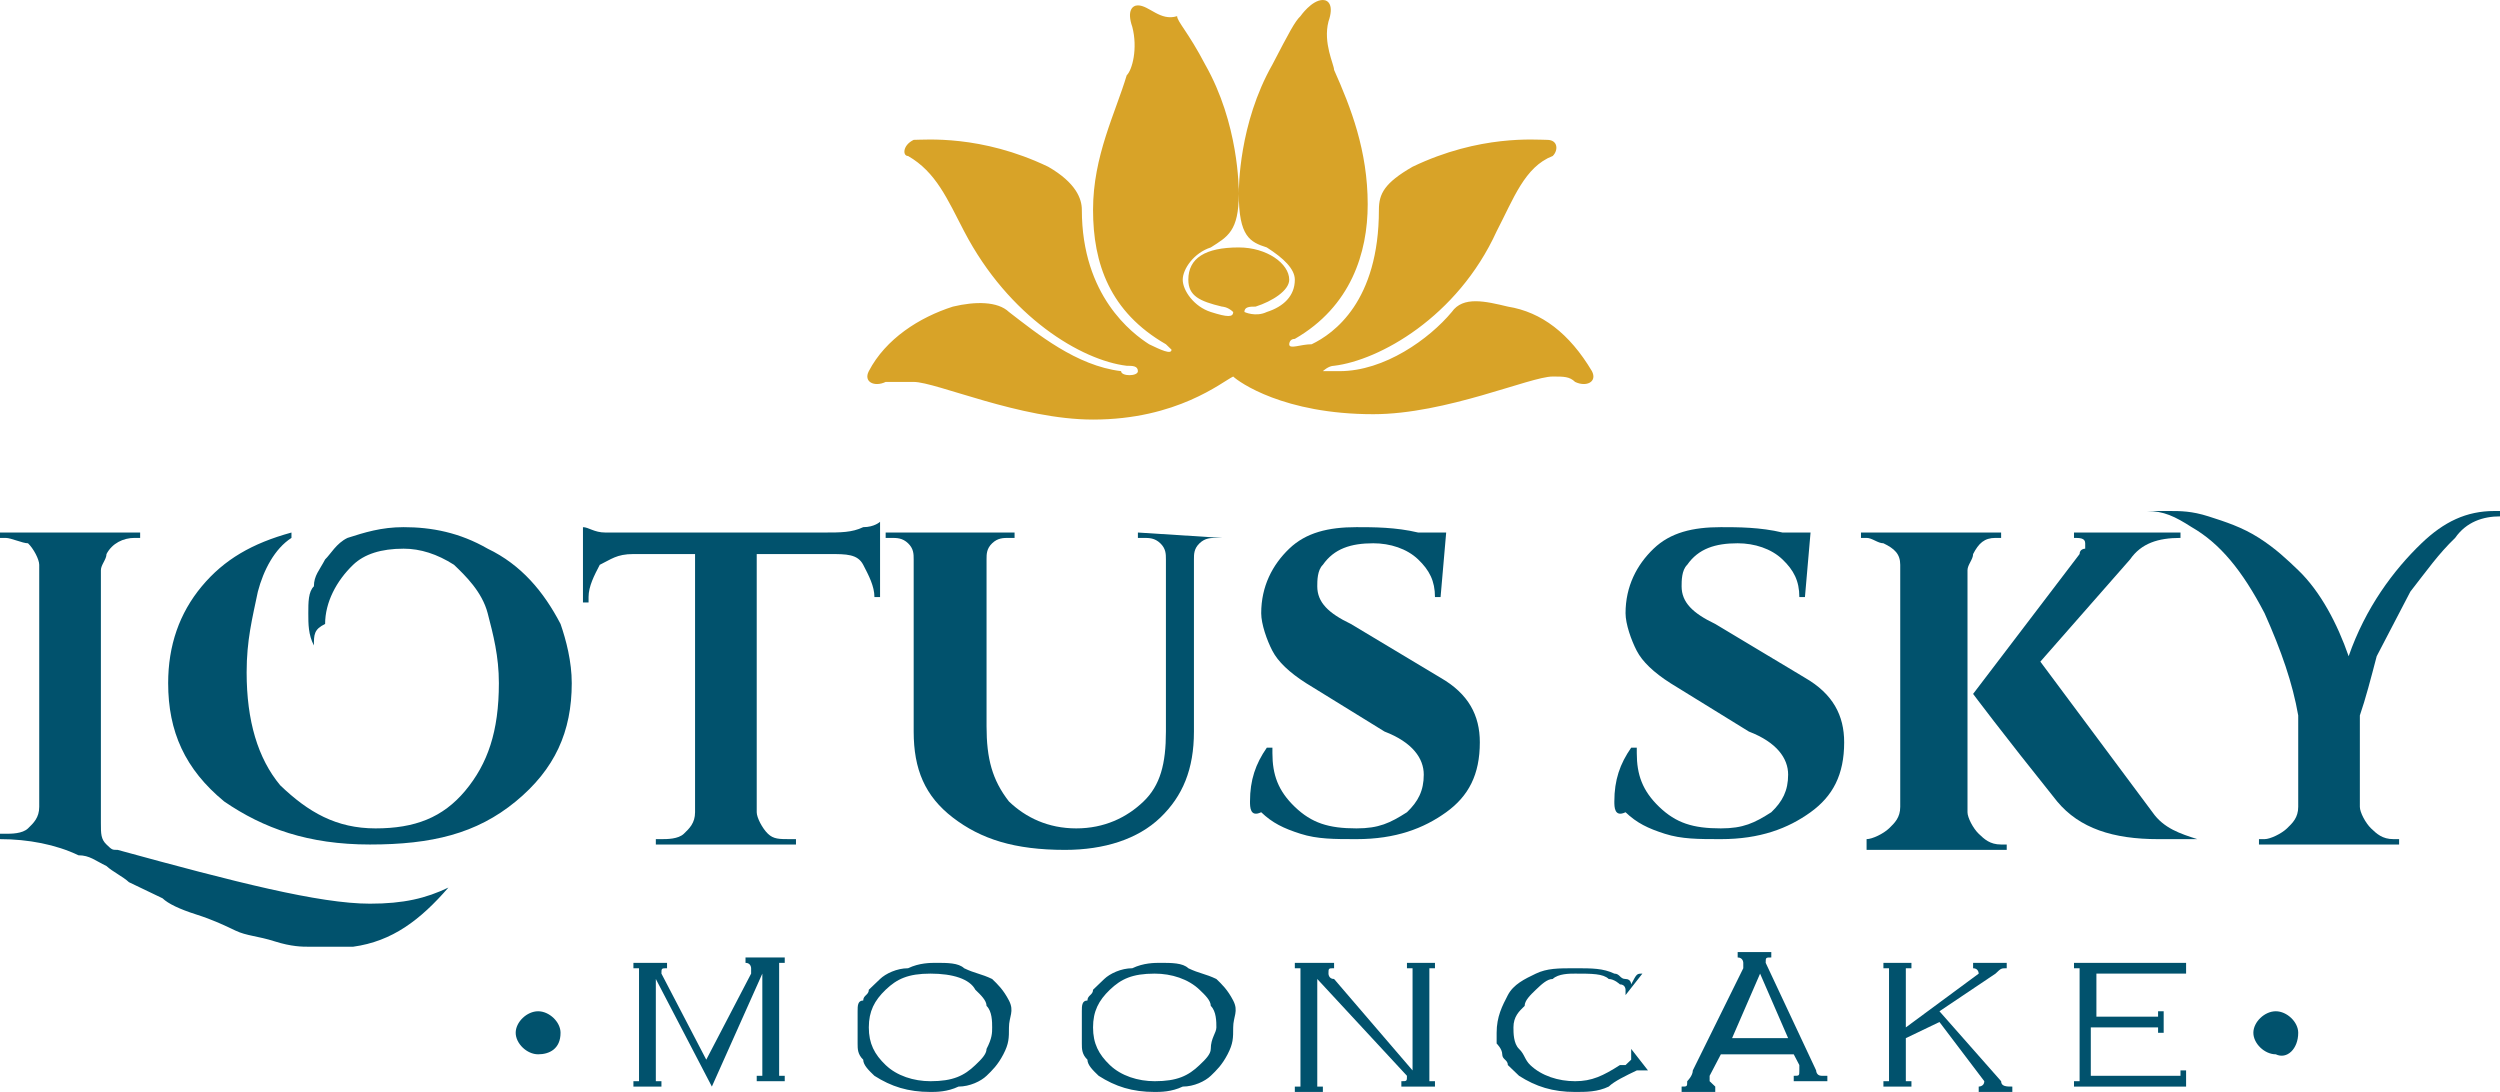 <svg width="87" height="38" viewBox="0 0 87 38" fill="none" xmlns="http://www.w3.org/2000/svg">
<path d="M42.915 13.103C43.11 13.291 44.67 14.414 47.791 14.414C50.327 14.414 53.253 13.103 54.034 13.103C54.424 13.103 54.619 13.103 54.814 13.291C55.204 13.478 55.594 13.291 55.399 12.916C54.619 11.606 53.644 10.857 52.473 10.67C51.693 10.483 50.913 10.296 50.522 10.857C49.742 11.793 48.182 12.916 46.621 12.916C46.426 12.916 46.036 12.916 46.036 12.916C46.036 12.916 46.231 12.729 46.426 12.729C47.986 12.542 50.718 11.044 52.083 8.049C52.668 6.926 53.058 5.803 54.034 5.429C54.229 5.241 54.229 4.867 53.839 4.867C53.448 4.867 51.498 4.68 49.157 5.803C48.182 6.365 47.986 6.739 47.986 7.3C47.986 10.483 46.426 11.606 45.646 11.98C45.256 11.98 44.865 12.168 44.865 11.98C44.865 11.98 44.865 11.793 45.06 11.793C47.011 10.67 47.596 8.798 47.596 7.113C47.596 5.241 47.011 3.744 46.426 2.433C46.426 2.246 46.036 1.498 46.231 0.749C46.426 0.187 46.231 0 46.036 0C45.646 0 45.256 0.562 45.256 0.562C45.06 0.749 44.865 1.123 44.28 2.246C43.11 4.305 43.11 6.552 43.11 6.739C43.11 8.236 43.5 8.424 44.085 8.611C44.67 8.985 45.06 9.36 45.06 9.734C45.06 10.296 44.67 10.67 44.085 10.857C43.695 11.044 43.305 10.857 43.305 10.857C43.305 10.67 43.5 10.67 43.695 10.67C44.28 10.483 44.865 10.108 44.865 9.734C44.865 9.172 44.085 8.611 43.11 8.611C41.94 8.611 41.354 8.985 41.354 9.734C41.354 10.296 41.744 10.483 42.525 10.67C42.525 10.67 42.72 10.67 42.915 10.857C42.915 11.044 42.72 11.044 42.135 10.857C41.549 10.67 41.159 10.108 41.159 9.734C41.159 9.36 41.549 8.798 42.135 8.611C42.72 8.236 43.11 8.049 43.11 6.739C43.11 6.552 43.11 4.305 41.94 2.246C41.354 1.123 40.964 0.749 40.964 0.562C40.379 0.749 39.989 0.187 39.599 0.187C39.404 0.187 39.209 0.374 39.404 0.936C39.599 1.685 39.404 2.433 39.209 2.621C38.818 3.931 38.038 5.429 38.038 7.3C38.038 9.172 38.623 10.857 40.574 11.98L40.769 12.168C40.769 12.355 40.379 12.168 39.989 11.98C39.404 11.606 37.648 10.296 37.648 7.3C37.648 6.926 37.453 6.365 36.478 5.803C34.137 4.68 32.186 4.867 31.796 4.867C31.406 5.054 31.406 5.429 31.601 5.429C32.576 5.99 32.966 6.926 33.552 8.049C35.112 11.044 37.648 12.542 39.209 12.729C39.404 12.729 39.599 12.729 39.599 12.916C39.599 13.103 39.014 13.103 39.014 12.916C37.453 12.729 36.087 11.606 35.112 10.857C34.722 10.483 33.942 10.483 33.161 10.67C31.991 11.044 30.821 11.793 30.235 12.916C30.04 13.291 30.43 13.478 30.821 13.291C31.211 13.291 31.406 13.291 31.796 13.291C32.576 13.291 35.502 14.601 38.038 14.601C40.964 14.601 42.525 13.291 42.915 13.103Z" fill="#D8A328"/>
<path d="M56.179 27.892C56.179 27.143 56.374 26.581 56.765 26.02H56.96V26.207C56.96 26.956 57.155 27.517 57.74 28.079C58.325 28.64 58.91 28.828 59.886 28.828C60.666 28.828 61.056 28.64 61.641 28.266C62.031 27.892 62.227 27.517 62.227 26.956C62.227 26.394 61.836 25.832 60.861 25.458L58.13 23.773C57.545 23.399 57.155 23.025 56.96 22.65C56.765 22.276 56.569 21.714 56.569 21.34C56.569 20.404 56.96 19.655 57.545 19.094C58.13 18.532 58.91 18.345 59.886 18.345C60.471 18.345 61.251 18.345 62.031 18.532H63.007L62.812 20.778H62.617C62.617 20.217 62.422 19.842 62.031 19.468C61.641 19.094 61.056 18.906 60.471 18.906C59.691 18.906 59.105 19.094 58.715 19.655C58.52 19.842 58.52 20.217 58.52 20.404C58.52 20.965 58.91 21.34 59.691 21.714L62.812 23.586C63.787 24.148 64.177 24.897 64.177 25.832C64.177 26.956 63.787 27.704 63.007 28.266C62.227 28.828 61.251 29.202 59.886 29.202C59.105 29.202 58.52 29.202 57.935 29.015C57.35 28.828 56.96 28.64 56.569 28.266C56.179 28.453 56.179 28.079 56.179 27.892Z" fill="#01526D"/>
<path d="M64.957 29.202C65.153 29.202 65.543 29.015 65.738 28.828C65.933 28.64 66.128 28.453 66.128 28.079V19.655C66.128 19.281 65.933 19.094 65.543 18.906C65.347 18.906 65.153 18.719 64.957 18.719H64.762V18.532H69.639V18.719H69.444C69.054 18.719 68.859 18.906 68.664 19.281C68.664 19.468 68.469 19.655 68.469 19.842V28.266C68.469 28.453 68.664 28.828 68.859 29.015C69.054 29.202 69.249 29.389 69.639 29.389H69.834V29.576H64.957V29.202Z" fill="#01526D"/>
<path d="M76.466 29.202H75.101C73.54 29.202 72.37 28.828 71.59 27.892C69.639 25.458 68.664 24.148 68.664 24.148L72.37 19.281C72.37 19.094 72.565 19.094 72.565 19.094V18.906C72.565 18.719 72.37 18.719 72.175 18.719V18.532H75.881V18.719C75.101 18.719 74.516 18.906 74.126 19.468L71.004 23.025L74.906 28.266C75.296 28.828 75.881 29.015 76.466 29.202Z" fill="#01526D"/>
<path d="M74.711 17.783C74.906 17.783 75.101 17.783 75.491 17.783C75.881 17.783 76.271 17.783 76.856 17.97C77.442 18.158 78.027 18.345 78.612 18.719C79.197 19.094 79.587 19.468 79.978 19.842C80.758 20.591 81.343 21.714 81.733 22.837C82.318 21.153 83.294 19.842 84.269 18.906C85.049 18.158 85.83 17.783 86.805 17.783C86.805 17.783 86.805 17.783 87 17.783V17.97C86.415 17.97 85.83 18.158 85.439 18.719C84.854 19.281 84.464 19.842 83.879 20.591C83.489 21.34 83.099 22.089 82.709 22.837C82.513 23.586 82.318 24.335 82.123 24.897V28.079C82.123 28.266 82.318 28.64 82.513 28.828C82.709 29.015 82.904 29.202 83.294 29.202H83.489V29.389H78.612V29.202H78.807C79.002 29.202 79.392 29.015 79.587 28.828C79.782 28.64 79.978 28.453 79.978 28.079V24.897C79.782 23.773 79.392 22.65 78.807 21.34C78.027 19.842 77.247 18.906 76.271 18.345C75.686 17.97 75.296 17.783 74.711 17.783Z" fill="#01526D"/>
<path d="M12.874 31.448C14.045 31.448 14.825 31.261 15.605 30.887C14.63 32.01 13.655 32.759 12.289 32.946C12.094 32.946 11.704 32.946 11.509 32.946C11.314 32.946 11.119 32.946 10.729 32.946C10.534 32.946 10.143 32.946 9.558 32.759C8.973 32.571 8.583 32.571 8.193 32.384C7.803 32.197 7.413 32.01 6.827 31.823C6.242 31.636 5.852 31.448 5.657 31.261C5.267 31.074 4.877 30.887 4.487 30.7C4.291 30.512 3.901 30.325 3.706 30.138C3.316 29.951 3.121 29.764 2.731 29.764C1.951 29.389 0.975 29.202 0 29.202V29.015H0.195C0.39 29.015 0.78 29.015 0.975 28.828C1.17 28.64 1.365 28.453 1.365 28.079V19.655C1.365 19.468 1.17 19.094 0.975 18.906C0.78 18.906 0.39 18.719 0.195 18.719H0V18.532H4.877V18.719H4.682C4.291 18.719 3.901 18.906 3.706 19.281C3.706 19.468 3.511 19.655 3.511 19.842V28.64C3.511 29.015 3.511 29.202 3.706 29.389C3.901 29.576 3.901 29.576 4.096 29.576C8.193 30.7 11.119 31.448 12.874 31.448Z" fill="#01526D"/>
<path d="M10.924 22.463C10.729 22.089 10.729 21.714 10.729 21.34C10.729 20.965 10.729 20.591 10.924 20.404C10.924 20.03 11.119 19.842 11.314 19.468C11.509 19.281 11.704 18.906 12.094 18.719C12.679 18.532 13.265 18.345 14.045 18.345C15.02 18.345 15.995 18.532 16.971 19.094C18.141 19.655 18.922 20.591 19.507 21.714C19.702 22.276 19.897 23.025 19.897 23.773C19.897 25.458 19.312 26.768 17.946 27.892C16.581 29.015 15.02 29.389 12.874 29.389C10.729 29.389 9.168 28.828 7.803 27.892C6.437 26.768 5.852 25.458 5.852 23.773C5.852 22.463 6.242 21.34 7.022 20.404C7.803 19.468 8.778 18.906 10.143 18.532V18.719C9.558 19.094 9.168 19.842 8.973 20.591C8.778 21.527 8.583 22.276 8.583 23.399C8.583 25.084 8.973 26.394 9.753 27.33C10.729 28.266 11.704 28.828 13.069 28.828C14.435 28.828 15.41 28.453 16.191 27.517C16.971 26.581 17.361 25.458 17.361 23.773C17.361 22.837 17.166 22.089 16.971 21.34C16.776 20.591 16.191 20.03 15.8 19.655C15.215 19.281 14.63 19.094 14.045 19.094C13.265 19.094 12.679 19.281 12.289 19.655C11.704 20.217 11.314 20.965 11.314 21.714C10.924 21.901 10.924 22.089 10.924 22.463Z" fill="#01526D"/>
<path d="M26.334 19.281V28.266C26.334 28.453 26.529 28.828 26.724 29.015C26.919 29.202 27.114 29.202 27.505 29.202H27.7V29.389H22.823V29.202H23.018C23.213 29.202 23.603 29.202 23.798 29.015C23.993 28.828 24.188 28.64 24.188 28.266V19.281H22.043C21.457 19.281 21.262 19.468 20.872 19.655C20.677 20.03 20.482 20.404 20.482 20.778V20.965H20.287V18.345C20.482 18.345 20.677 18.532 21.067 18.532C21.457 18.532 21.848 18.532 22.238 18.532H28.675C29.26 18.532 29.65 18.532 30.04 18.345C30.43 18.345 30.626 18.158 30.626 18.158V20.778H30.43C30.43 20.404 30.235 20.03 30.04 19.655C29.845 19.281 29.455 19.281 28.87 19.281H26.334Z" fill="#01526D"/>
<path d="M42.525 18.719H42.33C42.135 18.719 41.94 18.719 41.744 18.906C41.549 19.094 41.549 19.281 41.549 19.468V25.458C41.549 26.768 41.159 27.704 40.379 28.453C39.599 29.202 38.428 29.576 37.063 29.576C35.307 29.576 34.137 29.202 33.161 28.453C32.186 27.704 31.796 26.768 31.796 25.458V19.468C31.796 19.281 31.796 19.094 31.601 18.906C31.406 18.719 31.211 18.719 31.016 18.719H30.821V18.532H35.307V18.719H35.112C34.917 18.719 34.722 18.719 34.527 18.906C34.332 19.094 34.332 19.281 34.332 19.468V25.271C34.332 26.394 34.527 27.143 35.112 27.892C35.697 28.453 36.478 28.828 37.453 28.828C38.428 28.828 39.209 28.453 39.794 27.892C40.379 27.33 40.574 26.581 40.574 25.458V19.468C40.574 19.281 40.574 19.094 40.379 18.906C40.184 18.719 39.989 18.719 39.794 18.719H39.599V18.532L42.525 18.719Z" fill="#01526D"/>
<path d="M43.5 27.892C43.5 27.143 43.695 26.581 44.085 26.02H44.28V26.207C44.28 26.956 44.475 27.517 45.06 28.079C45.646 28.64 46.231 28.828 47.206 28.828C47.986 28.828 48.377 28.64 48.962 28.266C49.352 27.892 49.547 27.517 49.547 26.956C49.547 26.394 49.157 25.832 48.182 25.458L45.451 23.773C44.865 23.399 44.475 23.025 44.28 22.65C44.085 22.276 43.89 21.714 43.89 21.34C43.89 20.404 44.28 19.655 44.865 19.094C45.451 18.532 46.231 18.345 47.206 18.345C47.791 18.345 48.572 18.345 49.352 18.532H50.327L50.132 20.778H49.937C49.937 20.217 49.742 19.842 49.352 19.468C48.962 19.094 48.377 18.906 47.791 18.906C47.011 18.906 46.426 19.094 46.036 19.655C45.841 19.842 45.841 20.217 45.841 20.404C45.841 20.965 46.231 21.34 47.011 21.714L50.132 23.586C51.108 24.148 51.498 24.897 51.498 25.832C51.498 26.956 51.108 27.704 50.327 28.266C49.547 28.828 48.572 29.202 47.206 29.202C46.426 29.202 45.841 29.202 45.256 29.015C44.67 28.828 44.28 28.64 43.89 28.266C43.5 28.453 43.5 28.079 43.5 27.892Z" fill="#01526D"/>
<path d="M24.773 37.813L22.823 34.069V37.626C22.823 37.626 22.823 37.626 23.018 37.626V37.813H22.043V37.626H22.238V33.695C22.238 33.695 22.238 33.695 22.043 33.695V33.507H23.213V33.695C23.018 33.695 23.018 33.695 23.018 33.882L24.578 36.877L26.139 33.882C26.139 33.695 26.139 33.695 26.139 33.695C26.139 33.695 26.139 33.507 25.944 33.507V33.32H27.309V33.507H27.114V37.438C27.114 37.438 27.114 37.438 27.309 37.438V37.626H26.334V37.438H26.529V33.882L24.773 37.813Z" fill="#01526D"/>
<path d="M35.112 35.754C35.112 36.128 35.112 36.315 34.917 36.69C34.722 37.064 34.527 37.251 34.332 37.438C34.137 37.626 33.747 37.813 33.356 37.813C32.966 38 32.576 38 32.381 38C31.601 38 31.016 37.813 30.43 37.438C30.235 37.251 30.04 37.064 30.04 36.877C29.845 36.69 29.845 36.502 29.845 36.315C29.845 36.128 29.845 35.941 29.845 35.754C29.845 35.566 29.845 35.379 29.845 35.192C29.845 35.005 29.845 34.818 30.04 34.818C30.04 34.63 30.235 34.63 30.235 34.443C30.43 34.256 30.43 34.256 30.626 34.069C30.821 33.882 31.211 33.695 31.601 33.695C31.991 33.507 32.381 33.507 32.576 33.507C32.966 33.507 33.356 33.507 33.552 33.695C33.942 33.882 34.137 33.882 34.527 34.069C34.722 34.256 34.917 34.443 35.112 34.818C35.307 35.192 35.112 35.379 35.112 35.754ZM34.527 35.754C34.527 35.566 34.527 35.192 34.332 35.005C34.332 34.818 34.137 34.63 33.942 34.443C33.747 34.069 33.161 33.882 32.381 33.882C31.601 33.882 31.211 34.069 30.821 34.443C30.43 34.818 30.235 35.192 30.235 35.754C30.235 36.315 30.43 36.69 30.821 37.064C31.211 37.438 31.796 37.626 32.381 37.626C33.161 37.626 33.552 37.438 33.942 37.064C34.137 36.877 34.332 36.69 34.332 36.502C34.527 36.128 34.527 35.941 34.527 35.754Z" fill="#01526D"/>
<path d="M42.915 35.754C42.915 36.128 42.915 36.315 42.72 36.69C42.525 37.064 42.33 37.251 42.135 37.438C41.94 37.626 41.549 37.813 41.159 37.813C40.769 38 40.379 38 40.184 38C39.404 38 38.818 37.813 38.233 37.438C38.038 37.251 37.843 37.064 37.843 36.877C37.648 36.69 37.648 36.502 37.648 36.315C37.648 36.128 37.648 35.941 37.648 35.754C37.648 35.566 37.648 35.379 37.648 35.192C37.648 35.005 37.648 34.818 37.843 34.818C37.843 34.63 38.038 34.63 38.038 34.443C38.233 34.256 38.233 34.256 38.428 34.069C38.623 33.882 39.014 33.695 39.404 33.695C39.794 33.507 40.184 33.507 40.379 33.507C40.769 33.507 41.159 33.507 41.354 33.695C41.744 33.882 41.94 33.882 42.33 34.069C42.525 34.256 42.72 34.443 42.915 34.818C43.11 35.192 42.915 35.379 42.915 35.754ZM42.33 35.754C42.33 35.566 42.33 35.192 42.135 35.005C42.135 34.818 41.94 34.63 41.744 34.443C41.354 34.069 40.769 33.882 40.184 33.882C39.404 33.882 39.014 34.069 38.623 34.443C38.233 34.818 38.038 35.192 38.038 35.754C38.038 36.315 38.233 36.69 38.623 37.064C39.014 37.438 39.599 37.626 40.184 37.626C40.964 37.626 41.354 37.438 41.744 37.064C41.94 36.877 42.135 36.69 42.135 36.502C42.135 36.128 42.33 35.941 42.33 35.754Z" fill="#01526D"/>
<path d="M45.841 34.069V37.813C45.841 37.813 45.841 37.813 46.036 37.813V38H45.06V37.813H45.256V33.695C45.256 33.695 45.256 33.695 45.06 33.695V33.507H46.426V33.695C46.231 33.695 46.231 33.695 46.231 33.882C46.231 33.882 46.231 34.069 46.426 34.069L49.157 37.251V33.695C49.157 33.695 49.157 33.695 48.962 33.695V33.507H49.937V33.695H49.742V37.626C49.742 37.626 49.742 37.626 49.937 37.626V37.813H48.767V37.626C48.962 37.626 48.962 37.626 48.962 37.438L45.841 34.069Z" fill="#01526D"/>
<path d="M57.155 33.882L56.569 34.63V34.443C56.569 34.443 56.569 34.256 56.374 34.256C56.374 34.256 56.179 34.069 55.984 34.069C55.789 33.882 55.399 33.882 54.814 33.882C54.619 33.882 54.229 33.882 54.034 34.069C53.839 34.069 53.644 34.256 53.448 34.443C53.253 34.63 53.058 34.818 53.058 35.005C52.863 35.192 52.668 35.379 52.668 35.754C52.668 35.941 52.668 36.315 52.863 36.502C53.058 36.69 53.058 36.877 53.253 37.064C53.644 37.438 54.229 37.626 54.814 37.626C55.399 37.626 55.789 37.438 56.374 37.064C56.374 37.064 56.374 37.064 56.569 37.064C56.569 37.064 56.569 37.064 56.765 36.877C56.765 36.877 56.765 36.877 56.765 36.69C56.765 36.69 56.765 36.69 56.765 36.502L57.35 37.251H57.155C57.155 37.251 57.155 37.251 56.96 37.251C56.569 37.438 56.179 37.626 55.984 37.813C55.594 38 55.204 38 54.814 38C54.034 38 53.448 37.813 52.863 37.438C52.668 37.251 52.668 37.251 52.473 37.064C52.473 36.877 52.278 36.877 52.278 36.69C52.278 36.502 52.083 36.315 52.083 36.315C52.083 36.128 52.083 35.941 52.083 35.941C52.083 35.379 52.278 35.005 52.473 34.63C52.668 34.256 53.058 34.069 53.448 33.882C53.839 33.695 54.229 33.695 54.814 33.695C55.399 33.695 55.789 33.695 56.179 33.882C56.374 33.882 56.374 34.069 56.569 34.069C56.765 34.069 56.765 34.256 56.765 34.256C56.96 33.882 56.96 33.882 57.155 33.882C56.96 33.882 56.96 33.882 57.155 33.882Z" fill="#01526D"/>
<path d="M62.422 36.69H59.886L59.495 37.438V37.626C59.495 37.626 59.495 37.626 59.691 37.813V38H58.52V37.813C58.715 37.813 58.715 37.813 58.715 37.626C58.715 37.626 58.91 37.438 58.91 37.251L60.666 33.695V33.507C60.666 33.507 60.666 33.32 60.471 33.32V33.133H61.641V33.32C61.446 33.32 61.446 33.32 61.446 33.507L63.202 37.251C63.202 37.251 63.202 37.438 63.397 37.438H63.592V37.626H62.422V37.438C62.617 37.438 62.617 37.438 62.617 37.251V37.064L62.422 36.69ZM62.227 36.128L61.251 33.882L60.276 36.128H62.227Z" fill="#01526D"/>
<path d="M66.323 36.128V37.626C66.323 37.626 66.323 37.626 66.518 37.626V37.813H65.543V37.626H65.738V33.695C65.738 33.695 65.738 33.695 65.543 33.695V33.507H66.518V33.695H66.323V35.754L68.859 33.882C68.859 33.882 68.859 33.695 68.664 33.695V33.507H69.834V33.695C69.639 33.695 69.639 33.695 69.444 33.882L67.493 35.192L69.639 37.626C69.639 37.813 69.834 37.813 70.029 37.813V38H68.859V37.813C68.859 37.813 69.054 37.813 69.054 37.626L67.493 35.566L66.323 36.128Z" fill="#01526D"/>
<path d="M72.76 35.754V37.438H75.881C75.881 37.438 75.881 37.438 75.881 37.251H76.076V38V37.813H72.175V37.626H72.37V33.695C72.37 33.695 72.37 33.695 72.175 33.695V33.507H76.076C76.076 33.507 76.076 33.507 76.076 33.32V34.069V33.882H72.955V35.379H75.101C75.101 35.379 75.101 35.379 75.101 35.192H75.296V35.941H75.101V35.754H72.76Z" fill="#01526D"/>
<path d="M79.978 35.941C79.978 35.566 79.587 35.192 79.197 35.192C78.807 35.192 78.417 35.566 78.417 35.941C78.417 36.315 78.807 36.69 79.197 36.69C79.587 36.877 79.978 36.502 79.978 35.941Z" fill="#01526D"/>
<path d="M19.507 35.941C19.507 35.566 19.117 35.192 18.727 35.192C18.336 35.192 17.946 35.566 17.946 35.941C17.946 36.315 18.336 36.69 18.727 36.69C19.117 36.69 19.507 36.502 19.507 35.941Z" fill="#01526D"/>
</svg>

